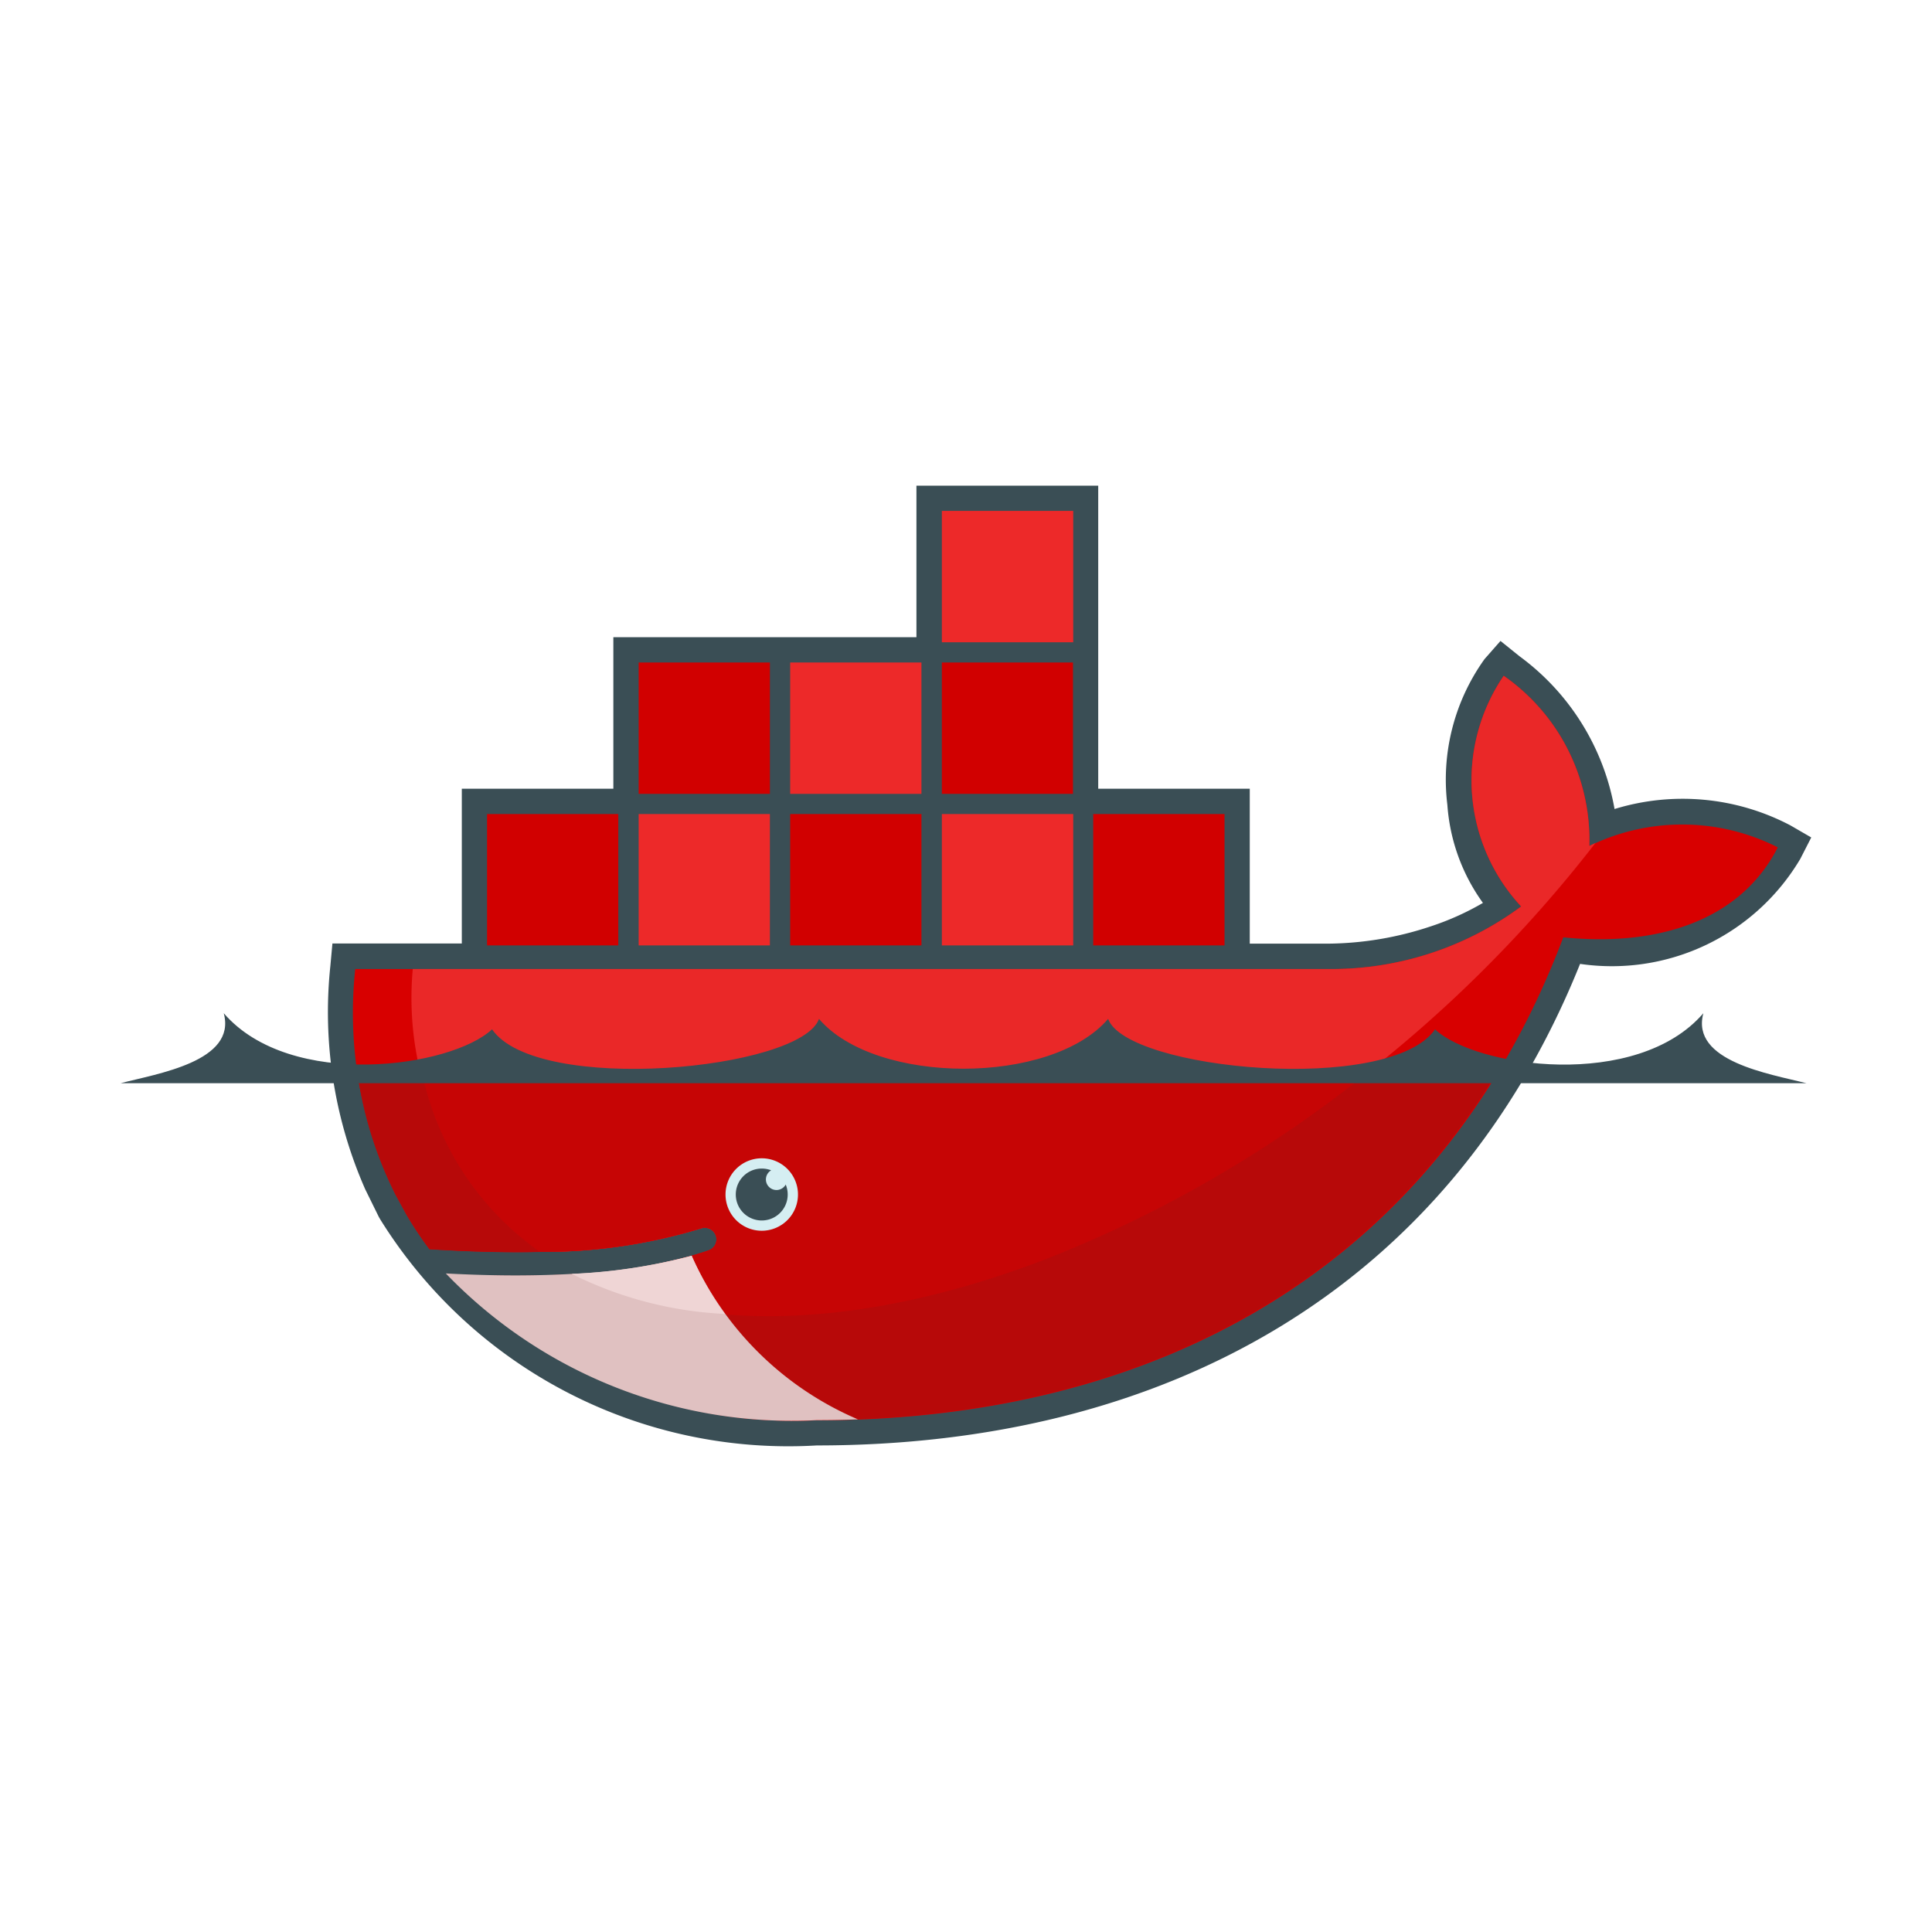<?xml version="1.0" encoding="utf-8"?><!-- Uploaded to: SVG Repo, www.svgrepo.com, Generator: SVG Repo Mixer Tools -->
<svg width="800px" height="800px" viewBox="0 0 32 32" xmlns="http://www.w3.org/2000/svg"><title>file_type_dockertest</title><path d="M18.191,13.064H20.7v2.566h1.27a5.5,5.5,0,0,0,1.744-.292,4.462,4.462,0,0,0,.848-.383,3.149,3.149,0,0,1-.589-1.623,3.427,3.427,0,0,1,.616-2.416l.264-.3.314.253A4,4,0,0,1,26.742,13.4a3.837,3.837,0,0,1,2.913.271l.345.2-.181.354a3.629,3.629,0,0,1-3.648,1.74c-2.173,5.413-6.9,7.976-12.642,7.976A7.958,7.958,0,0,1,6.3,20.2l-.025-.043L6.05,19.7a7.28,7.28,0,0,1-.579-3.693l.035-.38H7.649V13.064h2.51v-2.51h5.02V8.044H18.19v5.02Z" style="fill:#3a4e55"/><path d="M26.324,14.014a3.311,3.311,0,0,0-1.418-2.821,3.072,3.072,0,0,0,.289,3.821A5.279,5.279,0,0,1,21.97,16.05H5.884a6.779,6.779,0,0,0,.667,3.737l.183.335a6.2,6.2,0,0,0,.379.569h0q.992.064,1.829.045h0a8.972,8.972,0,0,0,2.669-.389.193.193,0,1,1,.126.365c-.09.031-.184.061-.281.088h0a8.4,8.4,0,0,1-1.845.3c.044,0-.046.007-.046.007l-.082.007c-.291.016-.6.02-.925.02-.351,0-.7-.007-1.083-.026l-.01.007a7.882,7.882,0,0,0,6.063,2.41c5.56,0,10.276-2.465,12.365-8,1.482.152,2.906-.226,3.553-1.49a3.5,3.5,0,0,0-3.122-.022" style="fill:#d80000"/><path d="M26.324,14.014a3.311,3.311,0,0,0-1.418-2.821,3.072,3.072,0,0,0,.289,3.821A5.279,5.279,0,0,1,21.97,16.05H6.837a5.223,5.223,0,0,0,2.106,4.686h0a8.972,8.972,0,0,0,2.669-.389.193.193,0,1,1,.126.365c-.09.031-.184.061-.281.088h0a8.83,8.83,0,0,1-1.894.314l-.019-.022c1.892.971,4.636.967,7.782-.241a21.867,21.867,0,0,0,9.1-6.889l-.1.048" style="fill:#ea2828"/><path d="M5.914,17.724a6.431,6.431,0,0,0,.637,2.061l.183.335a6.2,6.2,0,0,0,.379.569q.992.064,1.829.045a8.972,8.972,0,0,0,2.669-.389.193.193,0,1,1,.126.365h0c-.09.031-.184.061-.281.088h0a8.826,8.826,0,0,1-1.891.307h-.1c-.291.016-.6.026-.922.026-.351,0-.709-.007-1.1-.026a7.913,7.913,0,0,0,6.076,2.413c4.76,0,8.9-1.807,11.3-5.8Z" style="fill:#b70909"/><path d="M6.981,17.724a4.832,4.832,0,0,0,1.961,3.01,8.972,8.972,0,0,0,2.669-.389.193.193,0,1,1,.126.365h0c-.09.031-.184.061-.281.088h0a8.959,8.959,0,0,1-1.9.307c1.892.971,4.628.957,7.773-.252a20.544,20.544,0,0,0,5.377-3.13Z" style="fill:#c60505"/><path d="M12.4,13.664h.172v1.813H12.4Zm-.33,0h.179v1.813h-.179Zm-.33,0h.179v1.813h-.179Zm-.33,0h.179v1.813h-.179Zm-.33,0h.178v1.813h-.178Zm-.323,0h.172v1.813h-.172Zm-.181-.181h2.176v2.176H10.578V13.483Z" style="fill:#ed2929"/><path d="M14.91,11.154h.172v1.813H14.91Zm-.33,0h.179v1.813h-.178V11.154Zm-.33,0h.179v1.813h-.178V11.154Zm-.33,0H14.1v1.813h-.179V11.154Zm-.33,0h.179v1.813H13.59Zm-.323,0h.172v1.813h-.172Zm-.181-.181h2.176v2.176H13.088V10.972Z" style="fill:#ed2929"/><path d="M17.42,13.664h.172v1.813H17.42Zm-.33,0h.179v1.813H17.09Zm-.33,0h.179v1.813H16.76Zm-.33,0h.179v1.813H16.43Zm-.33,0h.179v1.813H16.1Zm-.323,0h.172v1.813h-.172Zm-.177-.181h2.176v2.176H15.6Z" style="fill:#ed2929"/><path d="M17.42,8.643h.172v1.813H17.42Zm-.33,0h.179v1.813H17.09Zm-.33,0h.179v1.813H16.76Zm-.33,0h.179v1.813H16.43Zm-.33,0h.179v1.813H16.1Zm-.323,0h.172v1.813h-.172ZM15.6,8.462h2.176v2.176H15.6Z" style="fill:#ed2929"/><path d="M9.89,13.664h.172v1.813H9.89Zm-.33,0h.179v1.813H9.56Zm-.33,0h.179v1.813H9.231V13.664Zm-.33,0h.179v1.813H8.9V13.664Zm-.33,0h.179v1.813H8.571V13.664Zm-.323,0h.172v1.813h-.17V13.664Zm-.181-.181h2.175v2.176H8.067V13.483Z" style="fill:#d10000"/><path d="M12.4,11.154h.172v1.813H12.4Zm-.33,0h.179v1.813h-.179Zm-.33,0h.179v1.813h-.179Zm-.33,0h.179v1.813h-.179Zm-.33,0h.178v1.813h-.178Zm-.323,0h.172v1.813h-.172Zm-.181-.181h2.176v2.176H10.578V10.972Z" style="fill:#d10000"/><path d="M17.42,11.154h.172v1.813H17.42Zm-.33,0h.179v1.813H17.09Zm-.33,0h.179v1.813H16.76Zm-.33,0h.179v1.813H16.43Zm-.33,0h.179v1.813H16.1Zm-.323,0h.172v1.813h-.172Zm-.181-.181h2.176v2.176H15.6V10.972Z" style="fill:#d10000"/><path d="M19.93,13.664h.17v1.813h-.17Zm-.33,0h.178v1.813H19.6Zm-.33,0h.179v1.813H19.27Zm-.33,0h.179v1.813H18.94Zm-.33,0h.179v1.813H18.61Zm-.323,0h.172v1.813h-.172Zm-.181-.181h2.176v2.176H18.107V13.483Z" style="fill:#d10000"/><path d="M14.91,13.664h.172v1.813H14.91Zm-.33,0h.179v1.813h-.178V13.664Zm-.33,0h.179v1.813h-.178V13.664Zm-.33,0H14.1v1.813h-.179V13.664Zm-.33,0h.179v1.813H13.59Zm-.323,0h.172v1.813h-.172Zm-.181-.181h2.176v2.176H13.088V13.483Z" style="fill:#d10000"/><path d="M12.617,19.185a.6.6,0,1,1-.6.6.6.6,0,0,1,.6-.6h0" style="fill:#d5eef2"/><path d="M12.617,19.355a.431.431,0,0,1,.156.029.175.175,0,1,0,.241.236.43.43,0,1,1-.4-.265" style="fill:#3a4e55"/><path d="M2,17.941H29.92c-.608-.154-1.923-.362-1.707-1.159-1.1,1.279-3.771.9-4.444.267-.749,1.087-5.111.674-5.415-.173-.939,1.1-3.85,1.1-4.789,0-.3.847-4.666,1.26-5.415.173-.673.631-3.338,1.012-4.444-.267.217.8-1.1,1-1.707,1.159" style="fill:#3a4e55"/><path d="M14.212,23.51A5.287,5.287,0,0,1,11.456,20.8a9.2,9.2,0,0,1-1.987.3q-.436.024-.917.025-.554,0-1.168-.033a7.942,7.942,0,0,0,6.145,2.43q.344,0,.683-.013" style="fill:#e0c1c1"/><path d="M12.008,21.765a5.206,5.206,0,0,1-.552-.966,9.2,9.2,0,0,1-1.987.3,6.325,6.325,0,0,0,2.539.664" style="fill:#efd5d5"/></svg>